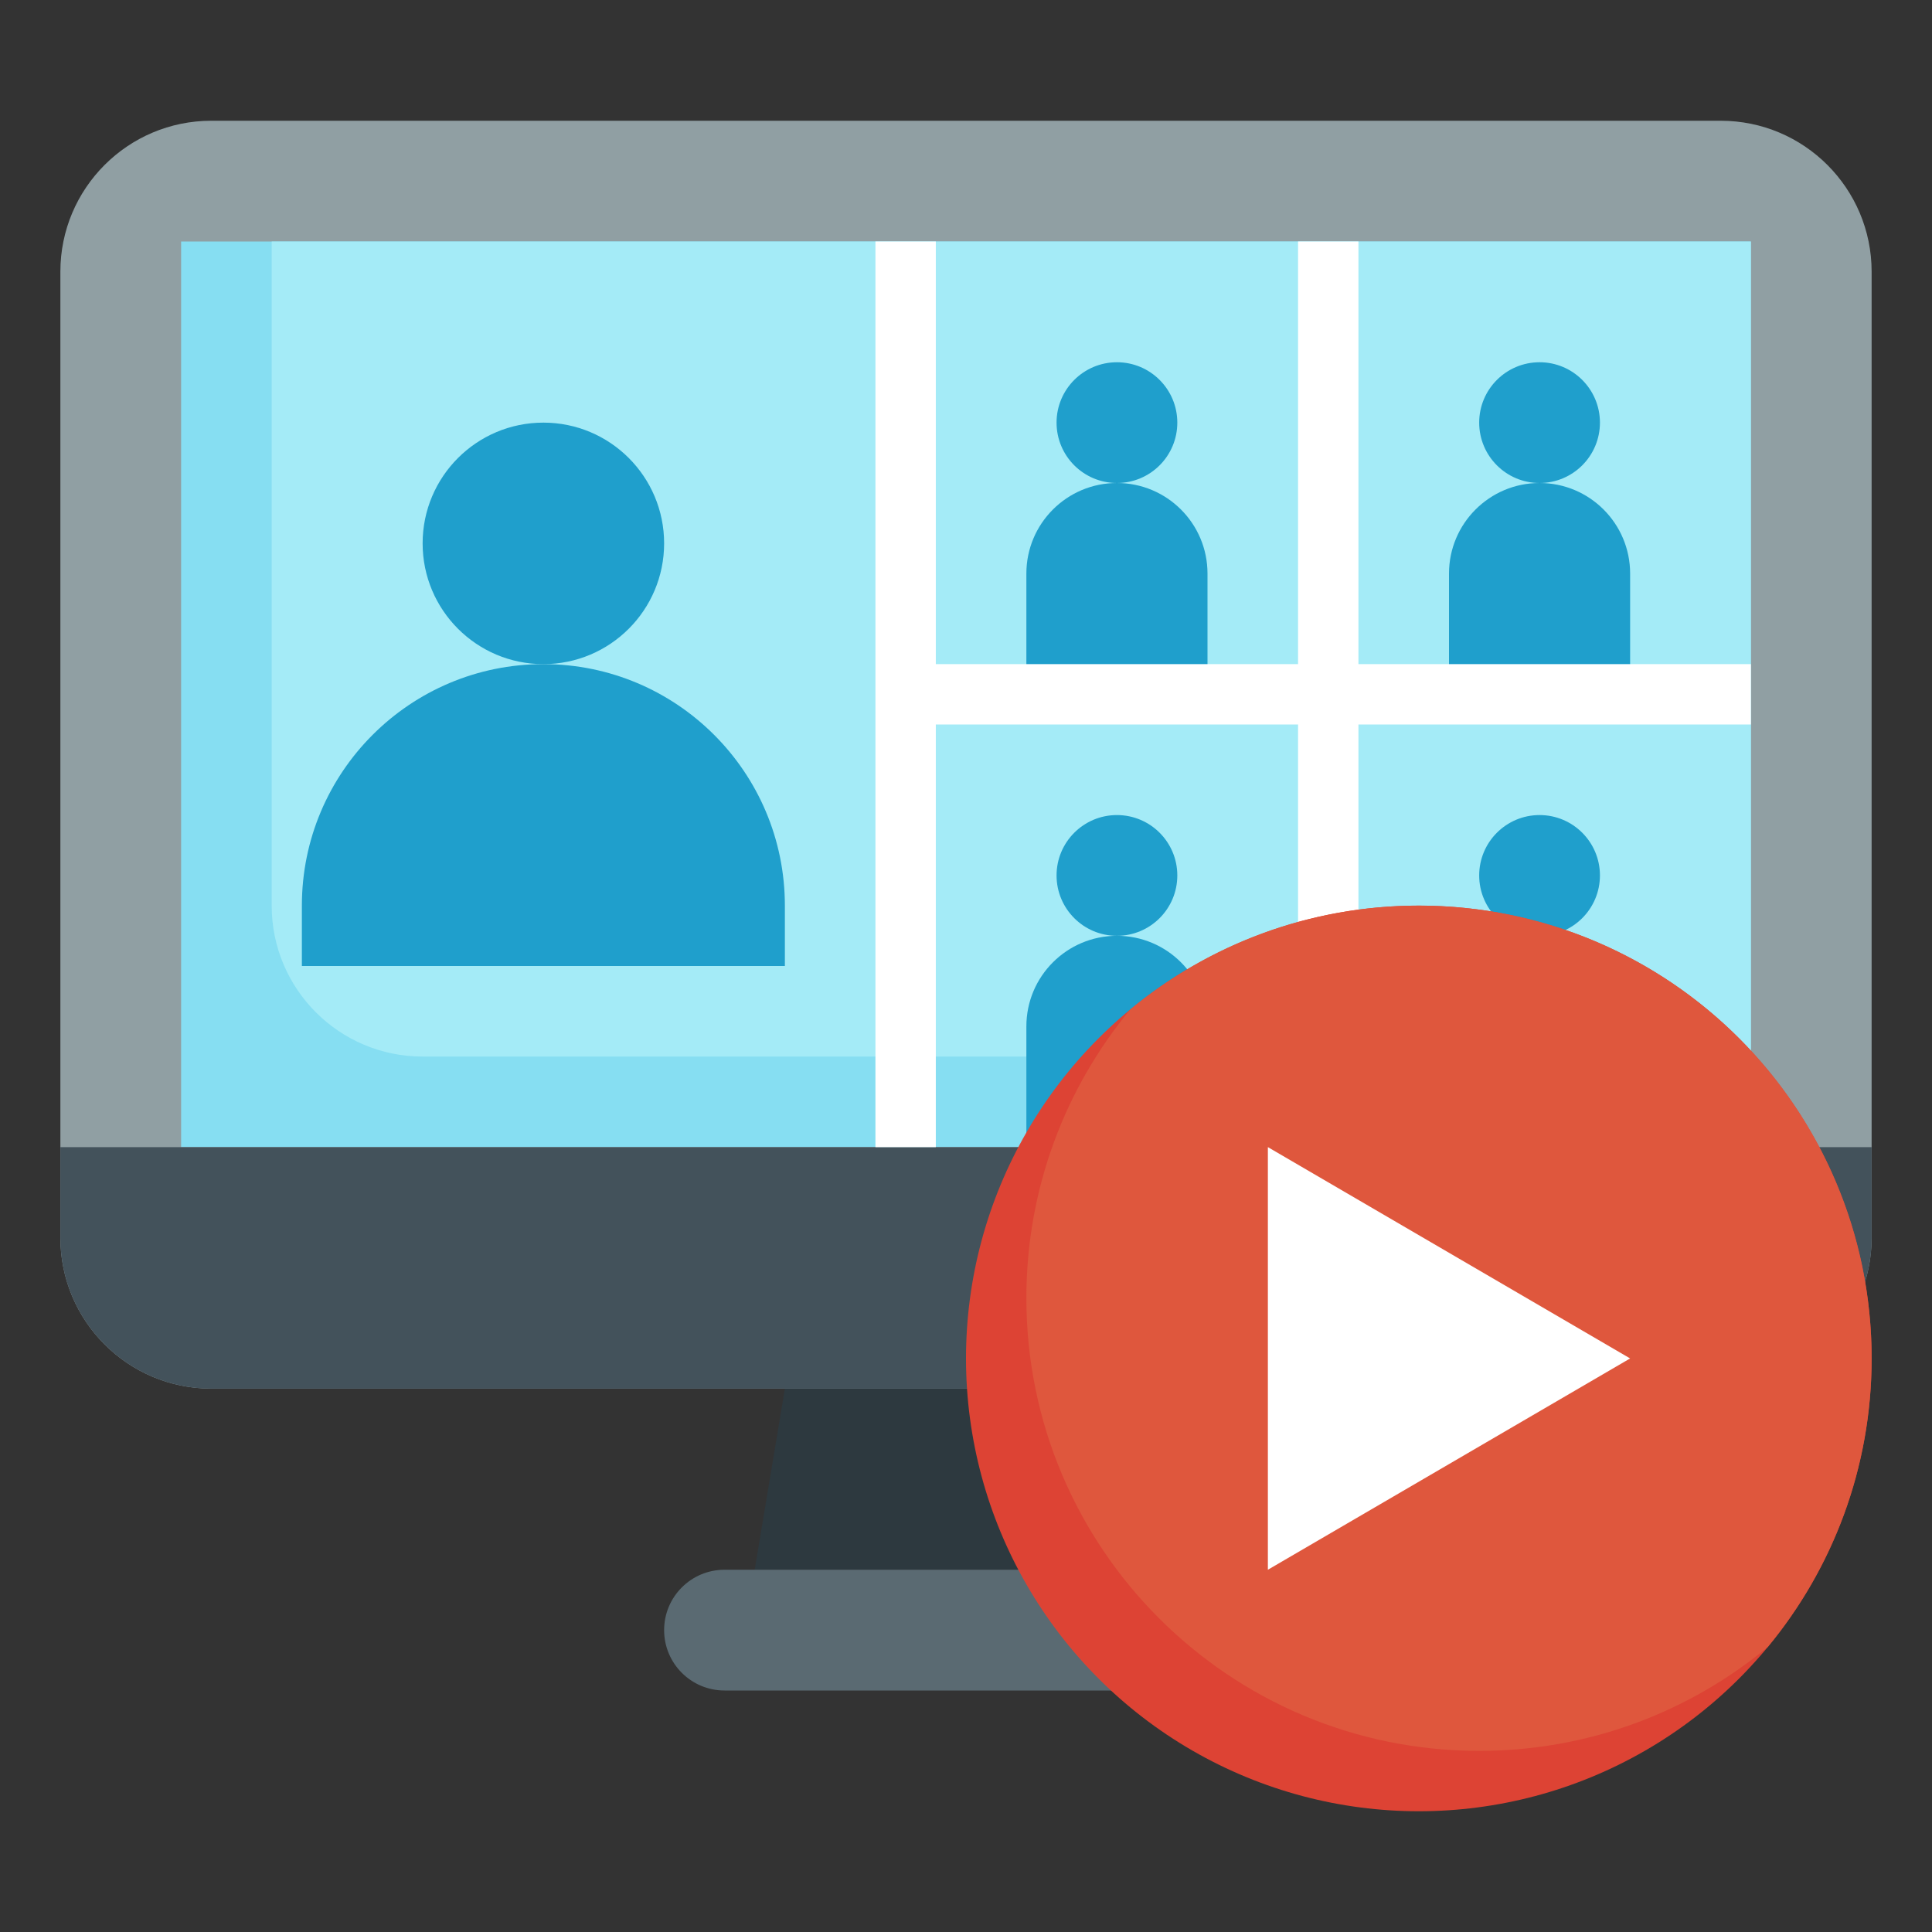 <svg id="Layer_3" enable-background="new 0 0 64 64" height="512" viewBox="0 0 64 64" width="512" xmlns="http://www.w3.org/2000/svg"><rect x="0" y="0" width="64" height="64" fill="#333333" stroke="none"/><g><path d="m39 52-1-6h-12l-1 6z" fill="#2d393f"/><path d="m62 9c0-2.761-2.239-5-5-5h-50c-2.761 0-5 2.239-5 5v32c0 2.761 2.239 5 5 5h50c2.761 0 5-2.239 5-5z" fill="#909fa3"/><path d="m6 38v-30h52v30" fill="#86def2"/><path d="m9 30c0 2.761 2.239 5 5 5h44v-27h-49z" fill="#a4ebf7"/><path d="m40 52h-16c-1.105 0-2 .895-2 2 0 1.105.895 2 2 2h16c1.105 0 2-.895 2-2 0-1.105-.895-2-2-2z" fill="#5a6a72"/><g fill="#1f9fcc"><circle cx="18" cy="18" r="4"/><circle cx="51" cy="29" r="2"/><path d="m48 38v-4c0-1.657 1.343-3 3-3 1.657 0 3 1.343 3 3v4"/><circle cx="51" cy="14" r="2"/><path d="m48 23v-4c0-1.657 1.343-3 3-3 1.657 0 3 1.343 3 3v4"/><circle cx="37" cy="14" r="2"/><path d="m34 23v-4c0-1.657 1.343-3 3-3 1.657 0 3 1.343 3 3v4"/><circle cx="37" cy="29" r="2"/><path d="m34 38v-4c0-1.657 1.343-3 3-3 1.657 0 3 1.343 3 3v4"/><path d="m10 32v-2c0-4.418 3.582-8 8-8 4.418 0 8 3.582 8 8v2z"/></g><path d="m2 41c0 2.761 2.239 5 5 5h50c2.761 0 5-2.239 5-5v-3h-60z" fill="#43525b"/><path d="m58 22h-13v-14h-2v14h-12v-14h-2v30h2v-14h12v14h2v-14h13z" fill="#fff"/><circle cx="47" cy="45" fill="#dd4334" r="15"/><path d="m47 30c-3.633 0-6.963 1.292-9.559 3.441-2.149 2.596-3.441 5.926-3.441 9.559 0 8.284 6.716 15 15 15 3.633 0 6.964-1.292 9.559-3.441 2.149-2.596 3.441-5.926 3.441-9.559 0-8.284-6.716-15-15-15z" fill="#df573d"/><path d="m42 38v14l12-7z" fill="#fff"/></g></svg>